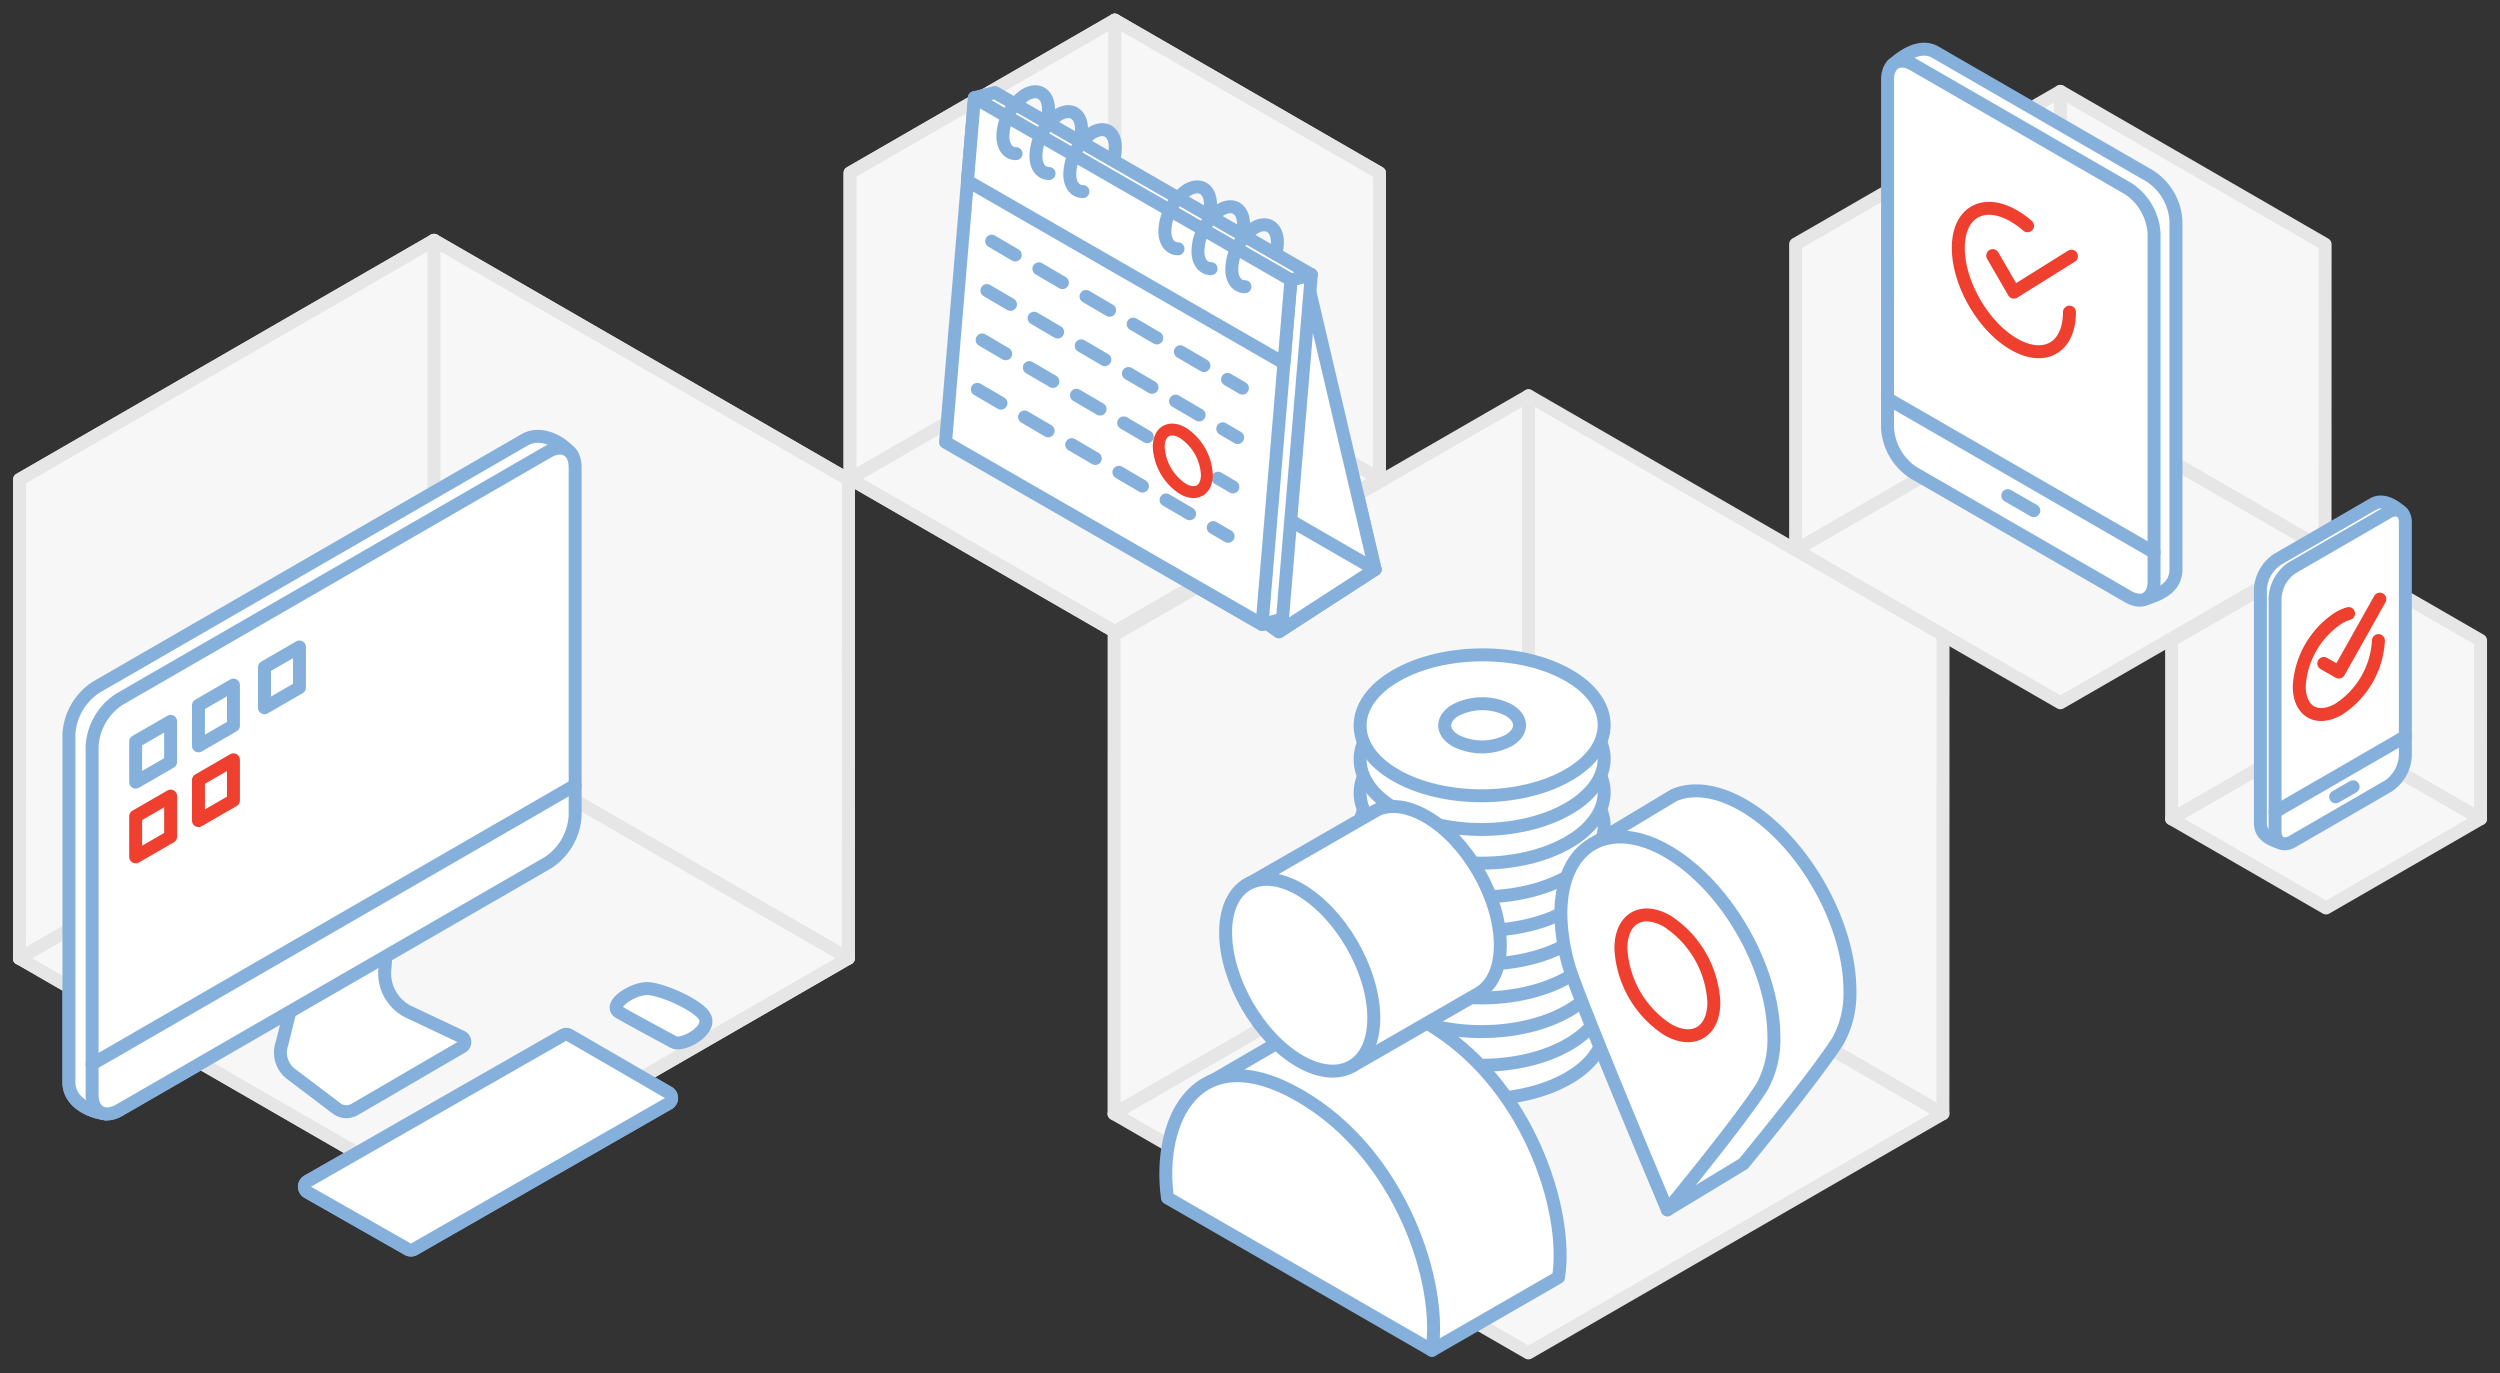 <svg xmlns="http://www.w3.org/2000/svg" viewBox="0 0 386 212" style="enable-background:new 0 0 386 212" xml:space="preserve"><rect x="0" y="0" width="386" height="212" fill="#333333" stroke="none"/><path style="fill:#f7f7f7;stroke:#e6e6e6;stroke-width:2;stroke-linecap:round;stroke-linejoin:round" d="M83.862 228.061v-47.212l40.876-23.588 40.876 23.6-.01 47.206-40.868 23.593-40.879-23.591" transform="translate(193.382 -143.151)"/><path style="fill:none;stroke:#e6e6e6;stroke-width:2;stroke-linecap:round;stroke-linejoin:round" d="M42.515 49.305 1.636 72.918M83.389 72.912 42.515 49.305M42.515 49.305l.007-47.195" transform="translate(275.603 12)"/><path style="fill:#f7f7f7;stroke:#e6e6e6;stroke-width:2;stroke-linecap:round;stroke-linejoin:round" d="M83.862 228.061v-47.212l40.876-23.588 40.876 23.6-.01 47.206-40.868 23.593-40.879-23.591" transform="translate(47.382 -154.151)"/><path style="fill:none;stroke:#e6e6e6;stroke-width:2;stroke-linecap:round;stroke-linejoin:round" d="M42.515 49.305 1.636 72.918M83.389 72.912 42.515 49.305M42.515 49.305l.007-47.195" transform="translate(129.603 1)"/><path style="fill:#f7f7f7;stroke:#e6e6e6;stroke-width:2;stroke-linecap:round;stroke-linejoin:round" d="m83.865 268.099.007-73.911 63.993-36.928 63.992 36.94-.015 73.9-64 36.941-63.985-36.931" transform="translate(-80.856 -120.15)"/><path style="fill:none;stroke:#e6e6e6;stroke-width:2;stroke-linecap:round;stroke-linejoin:round" d="M65.632 75.995 1.636 112.961M129.621 112.952 65.632 75.995M65.632 75.995l.011-73.885" transform="translate(1.365 35.001)"/><path style="fill:#f7f7f7;stroke:#e6e6e6;stroke-width:2;stroke-linecap:round;stroke-linejoin:round" d="m83.865 268.099.007-73.911 63.993-36.928 63.992 36.94-.015 73.9-64 36.941-63.985-36.931" transform="translate(88.144 -96.15)"/><path style="fill:none;stroke:#e6e6e6;stroke-width:2;stroke-linecap:round;stroke-linejoin:round" d="M65.632 75.995 1.636 112.961M129.621 112.952 65.632 75.995M65.632 75.995l.011-73.885" transform="translate(170.365 59.001)"/><path style="fill:#fff;stroke:#85b0db;stroke-width:2;stroke-linecap:round;stroke-linejoin:round" d="M1661.898 314.734a9.3 9.3 0 0 1-4.19 7.256l-64.711 40.638c-3.031-.394-5.682-2.174-5.682-4.834v-53.769a9.302 9.302 0 0 1 4.191-7.256l66.2-38.221c2.3-1.331 5.569.074 7.3 2.349l-3.108 53.837z" transform="translate(-1576.673 -190.655)"/><path style="fill:#fff;stroke:#85b0db;stroke-width:2;stroke-linecap:round;stroke-linejoin:round" d="m1636.086 340.401.468-5.866-14.063 8.089-2.266 9.116a4.157 4.157 0 0 0 1.339 4.7l7.075 5.353a2.514 2.514 0 0 0 2.782.168l16.593-9.665a.876.876 0 0 0-.067-1.548l-7.872-3.721a6.645 6.645 0 0 1-3.989-6.626z" transform="translate(-1576.673 -190.655)"/><path style="fill:#fff;stroke:#85b0db;stroke-width:2;stroke-linecap:round;stroke-linejoin:round" d="M1665.475 316.596a9.3 9.3 0 0 1-4.19 7.256l-66.2 38.221c-2.3 1.331-4.191.243-4.191-2.417v-53.768a9.293 9.293 0 0 1 4.191-7.255l66.2-38.222c2.3-1.33 4.19-.243 4.19 2.417v53.768zM1624.173 374.735l15.464 8.8a.981.981 0 0 0 .97 0l39.263-22.493a.979.979 0 0 0 0-1.7l-15.289-8.859a.973.973 0 0 0-.976 0l-39.437 22.551a.979.979 0 0 0 .005 1.701z" transform="translate(-1576.673 -190.655)"/><path style="fill:none;stroke:#85b0db;stroke-width:2;stroke-linecap:round;stroke-linejoin:round" d="m1590.892 354.95 74.583-43.06" transform="translate(-1576.673 -190.655)"/><path style="fill:#fff;stroke:#85b0db;stroke-width:2;stroke-linecap:round;stroke-linejoin:round" d="M1672.319 346.986c1.832 1.056 7.172 3.921 8.405 4.594s5.778-1.692 4.819-3.842c-.81-1.817-6.724-4.429-8.965-4.451s-6.203 2.578-4.259 3.699z" transform="translate(-1576.673 -190.655)"/><path style="fill:none;stroke:#85b0db;stroke-width:2;stroke-linecap:round;stroke-linejoin:round" d="m1603.018 308.298-5.4 3.12v-6.263l5.4-3.12v6.263zM1612.716 302.699l-5.4 3.12v-6.265l5.4-3.12v6.265zM1622.91 296.814l-5.4 3.12v-6.263l5.4-3.12v6.263z" transform="translate(-1576.673 -190.655)"/><path style="fill:none;stroke:#ef402f;stroke-width:2;stroke-linecap:round;stroke-linejoin:round" d="m1603.018 319.837-5.4 3.12v-6.263l5.4-3.12v6.263zM1612.716 314.237l-5.4 3.12v-6.263l5.4-3.12v6.263z" transform="translate(-1576.673 -190.655)"/><g><path style="fill:#fff;stroke:#85b0db;stroke-width:2;stroke-linecap:round;stroke-linejoin:round" d="M647.06 536.833c-7.376 4.258-19.306 4.273-26.651.033s-7.311-11.125.065-15.385 19.3-4.275 26.644-.034 7.318 11.124-.058 15.386z" transform="translate(-404.921 -370.354)"/><path style="fill:#fff;stroke:#85b0db;stroke-width:2;stroke-linecap:round;stroke-linejoin:round" d="M637.836 531.51a9.027 9.027 0 0 1-8.169.01c-2.25-1.3-2.241-3.41.02-4.715a9.02 9.02 0 0 1 8.167-.011c2.256 1.298 2.246 3.409-.018 4.716z" transform="translate(-404.921 -370.354)"/><path style="fill:#fff;stroke:#85b0db;stroke-width:2;stroke-linecap:round;stroke-linejoin:round" d="M647.06 531.63c-7.376 4.258-19.306 4.274-26.651.034s-7.311-11.125.065-15.385 19.3-4.276 26.644-.034 7.318 11.125-.058 15.385z" transform="translate(-404.921 -370.354)"/><path style="fill:#fff;stroke:#85b0db;stroke-width:2;stroke-linecap:round;stroke-linejoin:round" d="M637.836 526.31a9.027 9.027 0 0 1-8.169.01c-2.25-1.3-2.241-3.41.02-4.716a9.023 9.023 0 0 1 8.167-.01c2.256 1.297 2.246 3.409-.018 4.716z" transform="translate(-404.921 -370.354)"/><path style="fill:#fff;stroke:#85b0db;stroke-width:2;stroke-linecap:round;stroke-linejoin:round" d="M647.06 526.43c-7.376 4.258-19.306 4.273-26.651.033s-7.311-11.125.065-15.385 19.3-4.275 26.644-.034 7.318 11.125-.058 15.386z" transform="translate(-404.921 -370.354)"/><path style="fill:#fff;stroke:#85b0db;stroke-width:2;stroke-linecap:round;stroke-linejoin:round" d="M637.836 521.109a9.027 9.027 0 0 1-8.169.011c-2.25-1.3-2.241-3.411.02-4.716a9.02 9.02 0 0 1 8.167-.011c2.256 1.297 2.246 3.407-.018 4.716z" transform="translate(-404.921 -370.354)"/><path style="fill:#fff;stroke:#85b0db;stroke-width:2;stroke-linecap:round;stroke-linejoin:round" d="M647.06 521.229c-7.376 4.257-19.306 4.273-26.651.033s-7.311-11.125.065-15.385 19.3-4.275 26.644-.034 7.318 11.124-.058 15.386z" transform="translate(-404.921 -370.354)"/><path style="fill:#fff;stroke:#85b0db;stroke-width:2;stroke-linecap:round;stroke-linejoin:round" d="M637.836 515.909a9.027 9.027 0 0 1-8.169.01c-2.25-1.3-2.241-3.41.02-4.716a9.023 9.023 0 0 1 8.167-.01c2.256 1.296 2.246 3.406-.018 4.716z" transform="translate(-404.921 -370.354)"/><path style="fill:#fff;stroke:#85b0db;stroke-width:2;stroke-linecap:round;stroke-linejoin:round" d="M647.06 516.026c-7.376 4.258-19.306 4.274-26.651.033-7.345-4.241-7.311-11.125.065-15.384s19.3-4.276 26.644-.034 7.318 11.126-.058 15.385z" transform="translate(-404.921 -370.354)"/><path style="fill:#fff;stroke:#85b0db;stroke-width:2;stroke-linecap:round;stroke-linejoin:round" d="M637.836 510.71a9.027 9.027 0 0 1-8.169.01c-2.25-1.3-2.241-3.41.02-4.716a9.02 9.02 0 0 1 8.167-.011c2.256 1.294 2.246 3.406-.018 4.717z" transform="translate(-404.921 -370.354)"/><g><path style="fill:#fff;stroke:#85b0db;stroke-width:2;stroke-linecap:round;stroke-linejoin:round" d="M647.06 510.826c-7.376 4.258-19.306 4.273-26.651.033-7.345-4.24-7.311-11.125.065-15.385s19.3-4.275 26.644-.034 7.318 11.125-.058 15.386z" transform="translate(-404.921 -370.354)"/><path style="fill:#fff;stroke:#85b0db;stroke-width:2;stroke-linecap:round;stroke-linejoin:round" d="M637.836 505.503a9.027 9.027 0 0 1-8.169.01c-2.25-1.3-2.241-3.41.02-4.715a9.02 9.02 0 0 1 8.167-.011c2.256 1.299 2.246 3.41-.018 4.716z" transform="translate(-404.921 -370.354)"/></g><g><path style="fill:#fff;stroke:#85b0db;stroke-width:2;stroke-linecap:round;stroke-linejoin:round" d="M647.06 505.624c-7.376 4.258-19.306 4.274-26.651.034s-7.311-11.125.065-15.385 19.3-4.276 26.644-.034 7.318 11.125-.058 15.385z" transform="translate(-404.921 -370.354)"/><path style="fill:#fff;stroke:#85b0db;stroke-width:2;stroke-linecap:round;stroke-linejoin:round" d="M637.836 500.302a9.027 9.027 0 0 1-8.169.01c-2.25-1.3-2.241-3.41.02-4.716a9.023 9.023 0 0 1 8.167-.01c2.256 1.299 2.246 3.41-.018 4.716z" transform="translate(-404.921 -370.354)"/></g><g><path style="fill:#fff;stroke:#85b0db;stroke-width:2;stroke-linecap:round;stroke-linejoin:round" d="M647.06 500.423c-7.376 4.258-19.306 4.273-26.651.033s-7.311-11.125.065-15.385 19.3-4.275 26.644-.034 7.318 11.125-.058 15.386z" transform="translate(-404.921 -370.354)"/><path style="fill:#fff;stroke:#85b0db;stroke-width:2;stroke-linecap:round;stroke-linejoin:round" d="M637.836 495.1a9.027 9.027 0 0 1-8.169.011c-2.25-1.3-2.241-3.411.02-4.716a9.02 9.02 0 0 1 8.167-.011c2.256 1.299 2.246 3.41-.018 4.716z" transform="translate(-404.921 -370.354)"/></g><g><path style="fill:#fff;stroke:#85b0db;stroke-width:2;stroke-linecap:round;stroke-linejoin:round" d="M647.06 495.222c-7.376 4.257-19.306 4.273-26.651.033s-7.311-11.125.065-15.385 19.3-4.275 26.644-.034 7.318 11.125-.058 15.386z" transform="translate(-404.921 -370.354)"/><path style="fill:#fff;stroke:#85b0db;stroke-width:2;stroke-linecap:round;stroke-linejoin:round" d="M637.836 489.899a9.027 9.027 0 0 1-8.169.01c-2.25-1.3-2.241-3.41.02-4.716a9.023 9.023 0 0 1 8.167-.01c2.256 1.299 2.246 3.41-.018 4.716z" transform="translate(-404.921 -370.354)"/></g><g><path style="fill:#fff;stroke:#85b0db;stroke-width:2;stroke-linecap:round;stroke-linejoin:round" d="M647.06 490.02c-7.376 4.258-19.306 4.274-26.651.033s-7.311-11.125.065-15.384 19.3-4.276 26.644-.034 7.318 11.125-.058 15.385z" transform="translate(-404.921 -370.354)"/><path style="fill:#fff;stroke:#85b0db;stroke-width:2;stroke-linecap:round;stroke-linejoin:round" d="M637.836 484.698a9.03 9.03 0 0 1-8.169.01c-2.25-1.3-2.241-3.41.02-4.716a9.02 9.02 0 0 1 8.167-.011c2.256 1.299 2.246 3.411-.018 4.717z" transform="translate(-404.921 -370.354)"/></g></g><g><path style="fill:#fff;stroke:#85b0db;stroke-width:2;stroke-linecap:round;stroke-linejoin:round" d="m57.671 32.061 10.287 43.794-14.865 9.633-4.861-3.545 1.047-47.8 8.392-2.082z" transform="translate(144.356 12.059)"/><path style="fill:none;stroke:#85b0db;stroke-width:2;stroke-linecap:round;stroke-linejoin:round" d="m67.958 75.854-38.19-22.049" transform="translate(144.356 12.059)"/><path style="fill:#fff;stroke:#85b0db;stroke-width:2;stroke-linecap:round;stroke-linejoin:round" d="m6.101 3.049 48.864 28.114-4.462 53.191L1.639 56.228 6.101 3.049zM50.503 84.354l3.152-.824 4.462-53.191-3.152.824-4.462 53.191z" transform="translate(144.356 12.059)"/><path style="fill:#fff;stroke:#85b0db;stroke-width:2;stroke-linecap:round;stroke-linejoin:round" d="m6.1 3.049 3.152-.824 48.864 28.114-3.152.824L6.1 3.049zM6.097 3.049 5.023 15.882l48.864 28.124 1.077-12.84L6.097 3.049z" transform="translate(144.356 12.059)"/><path style="fill:none;stroke:#85b0db;stroke-width:2;stroke-linecap:round;stroke-linejoin:round" d="M17.301 6.565c.16-.634.237-1.287.229-1.941-.116-2.324-1.783-3.194-3.727-1.942a8.03 8.03 0 0 0-3.314 6.472c.078 1.6.893 2.513 2.03 2.514M22.431 9.515c.14-.598.207-1.21.2-1.824-.116-2.324-1.782-3.194-3.727-1.942a8.031 8.031 0 0 0-3.315 6.472c.079 1.6.893 2.512 2.029 2.514M27.609 12.497a7.607 7.607 0 0 0 .249-2.02c-.116-2.324-1.783-3.194-3.728-1.942a8.032 8.032 0 0 0-3.313 6.471c.078 1.6.893 2.513 2.029 2.515M42.313 21.25c.16-.634.237-1.287.23-1.941-.116-2.324-1.783-3.194-3.728-1.942a8.031 8.031 0 0 0-3.315 6.472c.079 1.6.894 2.512 2.03 2.514M47.447 24.199c.14-.597.207-1.209.2-1.823-.116-2.324-1.783-3.194-3.728-1.943a8.032 8.032 0 0 0-3.314 6.473c.078 1.6.893 2.512 2.029 2.514M52.625 27.182a7.567 7.567 0 0 0 .25-2.02c-.116-2.324-1.783-3.194-3.728-1.942a8.031 8.031 0 0 0-3.315 6.472c.079 1.6.894 2.513 2.03 2.514" transform="translate(144.356 12.059)"/><g><path style="fill:none;stroke:#85b0db;stroke-width:2;stroke-linecap:round;stroke-linejoin:round;stroke-dasharray:4.221" d="M3.844 2.11 42.56 24.803M3.108 9.736l38.716 22.693M2.372 17.362l38.716 22.693M1.636 24.988l38.716 22.693" transform="translate(149.27 35.126)"/><path style="fill:#fff;stroke:#ef402f;stroke-width:1.836;stroke-linecap:round;stroke-linejoin:round" d="M37.07 38.173a8.242 8.242 0 0 0-3.716-6.471c-2.052-1.186-3.715-.207-3.715 2.179a8.244 8.244 0 0 0 3.715 6.466c2.052 1.187 3.716.215 3.716-2.174z" transform="translate(149.27 35.126)"/></g></g><g><path style="fill:#fff;stroke:#85b0db;stroke-width:2;stroke-linecap:round;stroke-linejoin:round" d="m6.778 10.18 12.3-7.388v-.007c2.88-1.232 6.632-.814 10.741 1.555 9.08 5.242 16.441 18.058 16.441 28.627a15.043 15.043 0 0 1-1.814 7.706h0c-3.5 5.517-14.63 19.014-14.63 19.014l-11.738 7.108" transform="translate(239.365 120)"/><path style="fill:#fff;stroke:#85b0db;stroke-width:2;stroke-linecap:round;stroke-linejoin:round" d="M18.077 66.799s11.127-13.494 14.628-19.014h0a15.02 15.02 0 0 0 1.815-7.7c0-10.57-7.361-23.386-16.441-28.627S1.636 10.53 1.636 21.1a29.857 29.857 0 0 0 1.819 9.808l-.007-.011c3.5 9.559 14.629 35.9 14.629 35.9" transform="translate(239.365 120)"/><path style="fill:#fff;stroke:#ef402f;stroke-width:2;stroke-linecap:round;stroke-linejoin:round" d="M10.901 26.446a15.922 15.922 0 0 0 7.176 12.5c3.963 2.289 7.176.4 7.176-4.21a15.92 15.92 0 0 0-7.176-12.489c-3.961-2.293-7.176-.415-7.176 4.199z" transform="translate(239.365 120)"/></g><g><path style="fill:#fff;stroke:#85b0db;stroke-width:2;stroke-linecap:round;stroke-linejoin:round" d="m353.675-245.484 19.536-11.255c1.647-10.15-4.632-30.226-20.422-39.327l-23.121 3.2-9.662 5.63" transform="translate(-132.58 453.972)"/><path style="fill:#fff;stroke:#85b0db;stroke-width:2;stroke-linecap:round;stroke-linejoin:round" d="m324.836-317.199 20.468-11.772-.972.533c2.091-1.458 5.107-1.39 8.457.542 6.319 3.642 11.442 12.528 11.442 19.852 0 3.576-1.224 6.118-3.212 7.356l-19.665 11.328M333.253-284.811c-15.785-9.094-22.064 3.737-20.417 15.789l20.417 11.767h0l20.422 11.771c1.647-10.15-4.635-30.227-20.422-39.327" transform="translate(-132.58 453.972)"/><path style="fill:#fff;stroke:#85b0db;stroke-width:2;stroke-linecap:round;stroke-linejoin:round" d="M344.693-296.798c0 7.321-5.123 10.3-11.44 6.658s-11.437-12.526-11.437-19.851 5.123-10.3 11.437-6.662 11.44 12.536 11.44 19.855z" transform="translate(-132.58 453.972)"/></g><g><path style="fill:#f7f7f7;stroke:#e6e6e6;stroke-width:2;stroke-linecap:round;stroke-linejoin:round" d="M83.862 228.061v-47.212l40.876-23.588 40.876 23.6-.01 47.206-40.868 23.593-40.879-23.591" transform="translate(47.383 -154.151)"/><path style="fill:none;stroke:#e6e6e6;stroke-width:2;stroke-linecap:round;stroke-linejoin:round" d="M42.515 49.305 1.636 72.918M83.389 72.912 42.515 49.305M42.515 49.305l.007-47.195" transform="translate(129.604 1)"/></g><g><path style="fill:#f7f7f7;stroke:#e6e6e6;stroke-width:2;stroke-linecap:round;stroke-linejoin:round" d="m83.865 268.099.007-73.911 63.993-36.928 63.992 36.94-.015 73.9-64 36.941-63.985-36.931" transform="translate(-80.856 -120.15)"/><path style="fill:none;stroke:#e6e6e6;stroke-width:2;stroke-linecap:round;stroke-linejoin:round" d="M65.632 75.995 1.636 112.961M129.621 112.952 65.632 75.995M65.632 75.995l.011-73.885" transform="translate(1.365 35.001)"/></g><g><path style="fill:#fff;stroke:#85b0db;stroke-width:2;stroke-linecap:round;stroke-linejoin:round" d="M1661.898 314.734a9.3 9.3 0 0 1-4.19 7.256l-64.711 40.638c-3.031-.394-5.682-2.174-5.682-4.834v-53.769a9.302 9.302 0 0 1 4.191-7.256l66.2-38.221c2.3-1.331 5.569.074 7.3 2.349l-3.108 53.837z" transform="translate(-1576.673 -190.655)"/><path style="fill:#fff;stroke:#85b0db;stroke-width:2;stroke-linecap:round;stroke-linejoin:round" d="m1636.086 340.401.468-5.866-14.063 8.089-2.266 9.116a4.157 4.157 0 0 0 1.339 4.7l7.075 5.353a2.514 2.514 0 0 0 2.782.168l16.593-9.665a.876.876 0 0 0-.067-1.548l-7.872-3.721a6.645 6.645 0 0 1-3.989-6.626z" transform="translate(-1576.673 -190.655)"/><path style="fill:#fff;stroke:#85b0db;stroke-width:2;stroke-linecap:round;stroke-linejoin:round" d="M1665.475 316.596a9.3 9.3 0 0 1-4.19 7.256l-66.2 38.221c-2.3 1.331-4.191.243-4.191-2.417v-53.768a9.293 9.293 0 0 1 4.191-7.255l66.2-38.222c2.3-1.33 4.19-.243 4.19 2.417v53.768zM1624.173 374.735l15.464 8.8a.981.981 0 0 0 .97 0l39.263-22.493a.979.979 0 0 0 0-1.7l-15.289-8.859a.973.973 0 0 0-.976 0l-39.437 22.551a.979.979 0 0 0 .005 1.701z" transform="translate(-1576.673 -190.655)"/><path style="fill:none;stroke:#85b0db;stroke-width:2;stroke-linecap:round;stroke-linejoin:round" d="m1590.892 354.95 74.583-43.06" transform="translate(-1576.673 -190.655)"/><path style="fill:#fff;stroke:#85b0db;stroke-width:2;stroke-linecap:round;stroke-linejoin:round" d="M1672.319 346.986c1.832 1.056 7.172 3.921 8.405 4.594s5.778-1.692 4.819-3.842c-.81-1.817-6.724-4.429-8.965-4.451s-6.203 2.578-4.259 3.699z" transform="translate(-1576.673 -190.655)"/><path style="fill:none;stroke:#85b0db;stroke-width:2;stroke-linecap:round;stroke-linejoin:round" d="m1603.018 308.298-5.4 3.12v-6.263l5.4-3.12v6.263zM1612.716 302.699l-5.4 3.12v-6.265l5.4-3.12v6.265zM1622.91 296.814l-5.4 3.12v-6.263l5.4-3.12v6.263z" transform="translate(-1576.673 -190.655)"/><path style="fill:none;stroke:#ef402f;stroke-width:2;stroke-linecap:round;stroke-linejoin:round" d="m1603.018 319.837-5.4 3.12v-6.263l5.4-3.12v6.263zM1612.716 314.237l-5.4 3.12v-6.263l5.4-3.12v6.263z" transform="translate(-1576.673 -190.655)"/></g><g><path style="fill:#fff;stroke:#85b0db;stroke-width:2;stroke-linecap:round;stroke-linejoin:round" d="m57.671 32.061 10.287 43.794-14.865 9.633-4.861-3.545 1.047-47.8 8.392-2.082z" transform="translate(144.356 12.059)"/><path style="fill:none;stroke:#85b0db;stroke-width:2;stroke-linecap:round;stroke-linejoin:round" d="m67.958 75.854-38.19-22.049" transform="translate(144.356 12.059)"/><path style="fill:#fff;stroke:#85b0db;stroke-width:2;stroke-linecap:round;stroke-linejoin:round" d="m6.101 3.049 48.864 28.114-4.462 53.191L1.639 56.228 6.101 3.049zM50.503 84.354l3.152-.824 4.462-53.191-3.152.824-4.462 53.191z" transform="translate(144.356 12.059)"/><path style="fill:#fff;stroke:#85b0db;stroke-width:2;stroke-linecap:round;stroke-linejoin:round" d="m6.1 3.049 3.152-.824 48.864 28.114-3.152.824L6.1 3.049zM6.097 3.049 5.023 15.882l48.864 28.124 1.077-12.84L6.097 3.049z" transform="translate(144.356 12.059)"/><path style="fill:none;stroke:#85b0db;stroke-width:2;stroke-linecap:round;stroke-linejoin:round" d="M17.301 6.565c.16-.634.237-1.287.229-1.941-.116-2.324-1.783-3.194-3.727-1.942a8.03 8.03 0 0 0-3.314 6.472c.078 1.6.893 2.513 2.03 2.514M22.431 9.515c.14-.598.207-1.21.2-1.824-.116-2.324-1.782-3.194-3.727-1.942a8.031 8.031 0 0 0-3.315 6.472c.079 1.6.893 2.512 2.029 2.514M27.609 12.497a7.607 7.607 0 0 0 .249-2.02c-.116-2.324-1.783-3.194-3.728-1.942a8.032 8.032 0 0 0-3.313 6.471c.078 1.6.893 2.513 2.029 2.515M42.313 21.25c.16-.634.237-1.287.23-1.941-.116-2.324-1.783-3.194-3.728-1.942a8.031 8.031 0 0 0-3.315 6.472c.079 1.6.894 2.512 2.03 2.514M47.447 24.199c.14-.597.207-1.209.2-1.823-.116-2.324-1.783-3.194-3.728-1.943a8.032 8.032 0 0 0-3.314 6.473c.078 1.6.893 2.512 2.029 2.514M52.625 27.182a7.567 7.567 0 0 0 .25-2.02c-.116-2.324-1.783-3.194-3.728-1.942a8.031 8.031 0 0 0-3.315 6.472c.079 1.6.894 2.513 2.03 2.514" transform="translate(144.356 12.059)"/><g><path style="fill:none;stroke:#85b0db;stroke-width:2;stroke-linecap:round;stroke-linejoin:round;stroke-dasharray:4.221" d="M3.844 2.11 42.56 24.803M3.108 9.736l38.716 22.693M2.372 17.362l38.716 22.693M1.636 24.988l38.716 22.693" transform="translate(149.27 35.126)"/><path style="fill:#fff;stroke:#ef402f;stroke-width:1.836;stroke-linecap:round;stroke-linejoin:round" d="M37.07 38.173a8.242 8.242 0 0 0-3.716-6.471c-2.052-1.186-3.715-.207-3.715 2.179a8.244 8.244 0 0 0 3.715 6.466c2.052 1.187 3.716.215 3.716-2.174z" transform="translate(149.27 35.126)"/></g></g><g><path style="fill:#f7f7f7;stroke:#e6e6e6;stroke-width:2;stroke-linecap:round;stroke-linejoin:round" d="M83.86 198.572v-27.548l23.851-13.764 23.851 13.768-.006 27.544-23.852 13.768-23.85-13.765" transform="translate(251.437 -72.151)"/><path style="fill:none;stroke:#e6e6e6;stroke-width:2;stroke-linecap:round;stroke-linejoin:round" d="M25.488 29.648 1.636 43.426M49.338 43.422l-23.85-13.774M25.488 29.648l.004-27.538" transform="translate(333.658 83)"/></g><g><path style="fill:#fff;stroke:#85b0db;stroke-width:2;stroke-linecap:round;stroke-linejoin:round" d="M5.018 58.626a8.878 8.878 0 0 0 4 6.933l32.386 21.444c2.874-.862 4.767-2.075 4.767-4.62V28.644a8.876 8.876 0 0 0-3.995-6.933L9.014 2.567c-2.2-1.269-4.827.335-6.652 2.023l2.656 54.036z" transform="translate(289.798 5.487)"/><path style="fill:#fff;stroke:#85b0db;stroke-width:2;stroke-linecap:round;stroke-linejoin:round" d="M1.636 60.554a8.878 8.878 0 0 0 3.995 6.933L38.79 86.636c2.2 1.269 4 .226 4-2.32V30.573a8.875 8.875 0 0 0-4-6.933L5.636 4.495c-2.2-1.269-3.995-.226-3.995 2.319l-.005 53.74z" transform="translate(289.798 5.487)"/><path style="fill:none;stroke:#85b0db;stroke-width:2;stroke-linecap:round;stroke-linejoin:round" d="M42.785 79.811 1.636 56.053M24.221 73.358l-4.02-2.321" transform="translate(289.798 5.487)"/></g><g><path style="fill:#fff;stroke:#85b0db;stroke-width:2;stroke-linecap:round;stroke-linejoin:round" d="M1580.523 386.21a5.957 5.957 0 0 1-2.682 4.654l-14.23 10.071c-1.929-.578-3.2-1.392-3.2-3.1v-36.07a5.962 5.962 0 0 1 2.682-4.654l14.749-8.527c1.475-.852 3.239.225 4.465 1.357l-1.784 36.269z" transform="translate(-1211.408 -270.768)"/><path style="fill:#fff;stroke:#85b0db;stroke-width:2;stroke-linecap:round;stroke-linejoin:round" d="M1582.793 387.508a5.957 5.957 0 0 1-2.682 4.654l-14.748 8.529c-1.475.851-2.682.15-2.682-1.557V363.06a5.955 5.955 0 0 1 2.682-4.654l14.748-8.529c1.475-.852 2.682-.152 2.682 1.557v36.074z" transform="translate(-1211.408 -270.768)"/><path style="fill:none;stroke:#85b0db;stroke-width:2;stroke-linecap:round;stroke-linejoin:round" d="m1562.681 396.111 20.112-11.625M1572.032 393.802l2.698-1.559" transform="translate(-1211.408 -270.768)"/></g><g><path style="fill:none;stroke:#ef402f;stroke-width:2;stroke-linecap:round;stroke-linejoin:round" d="M1822.749 392.31a6.712 6.712 0 0 0-1.5.653 13.507 13.507 0 0 0-6.113 10.579c0 3.892 2.737 5.47 6.113 3.52a13.501 13.501 0 0 0 6.113-10.579m-8.439 3.53 2.326 1.332 6.328-11.26" transform="translate(-1460.131 -297.576)"/></g><g><path style="fill:none;stroke:#ef402f;stroke-width:2;stroke-linecap:round;stroke-linejoin:round" d="M1873.425 397.431a13.62 13.62 0 0 0-2.112-1.522c-4.74-2.736-8.582-.521-8.582 4.943s3.842 12.116 8.582 14.853 8.583.521 8.583-4.943m-11.849-8.726 3.266 5.641 8.885-5.548" transform="translate(-1560.371 -362.57)"/></g></svg>